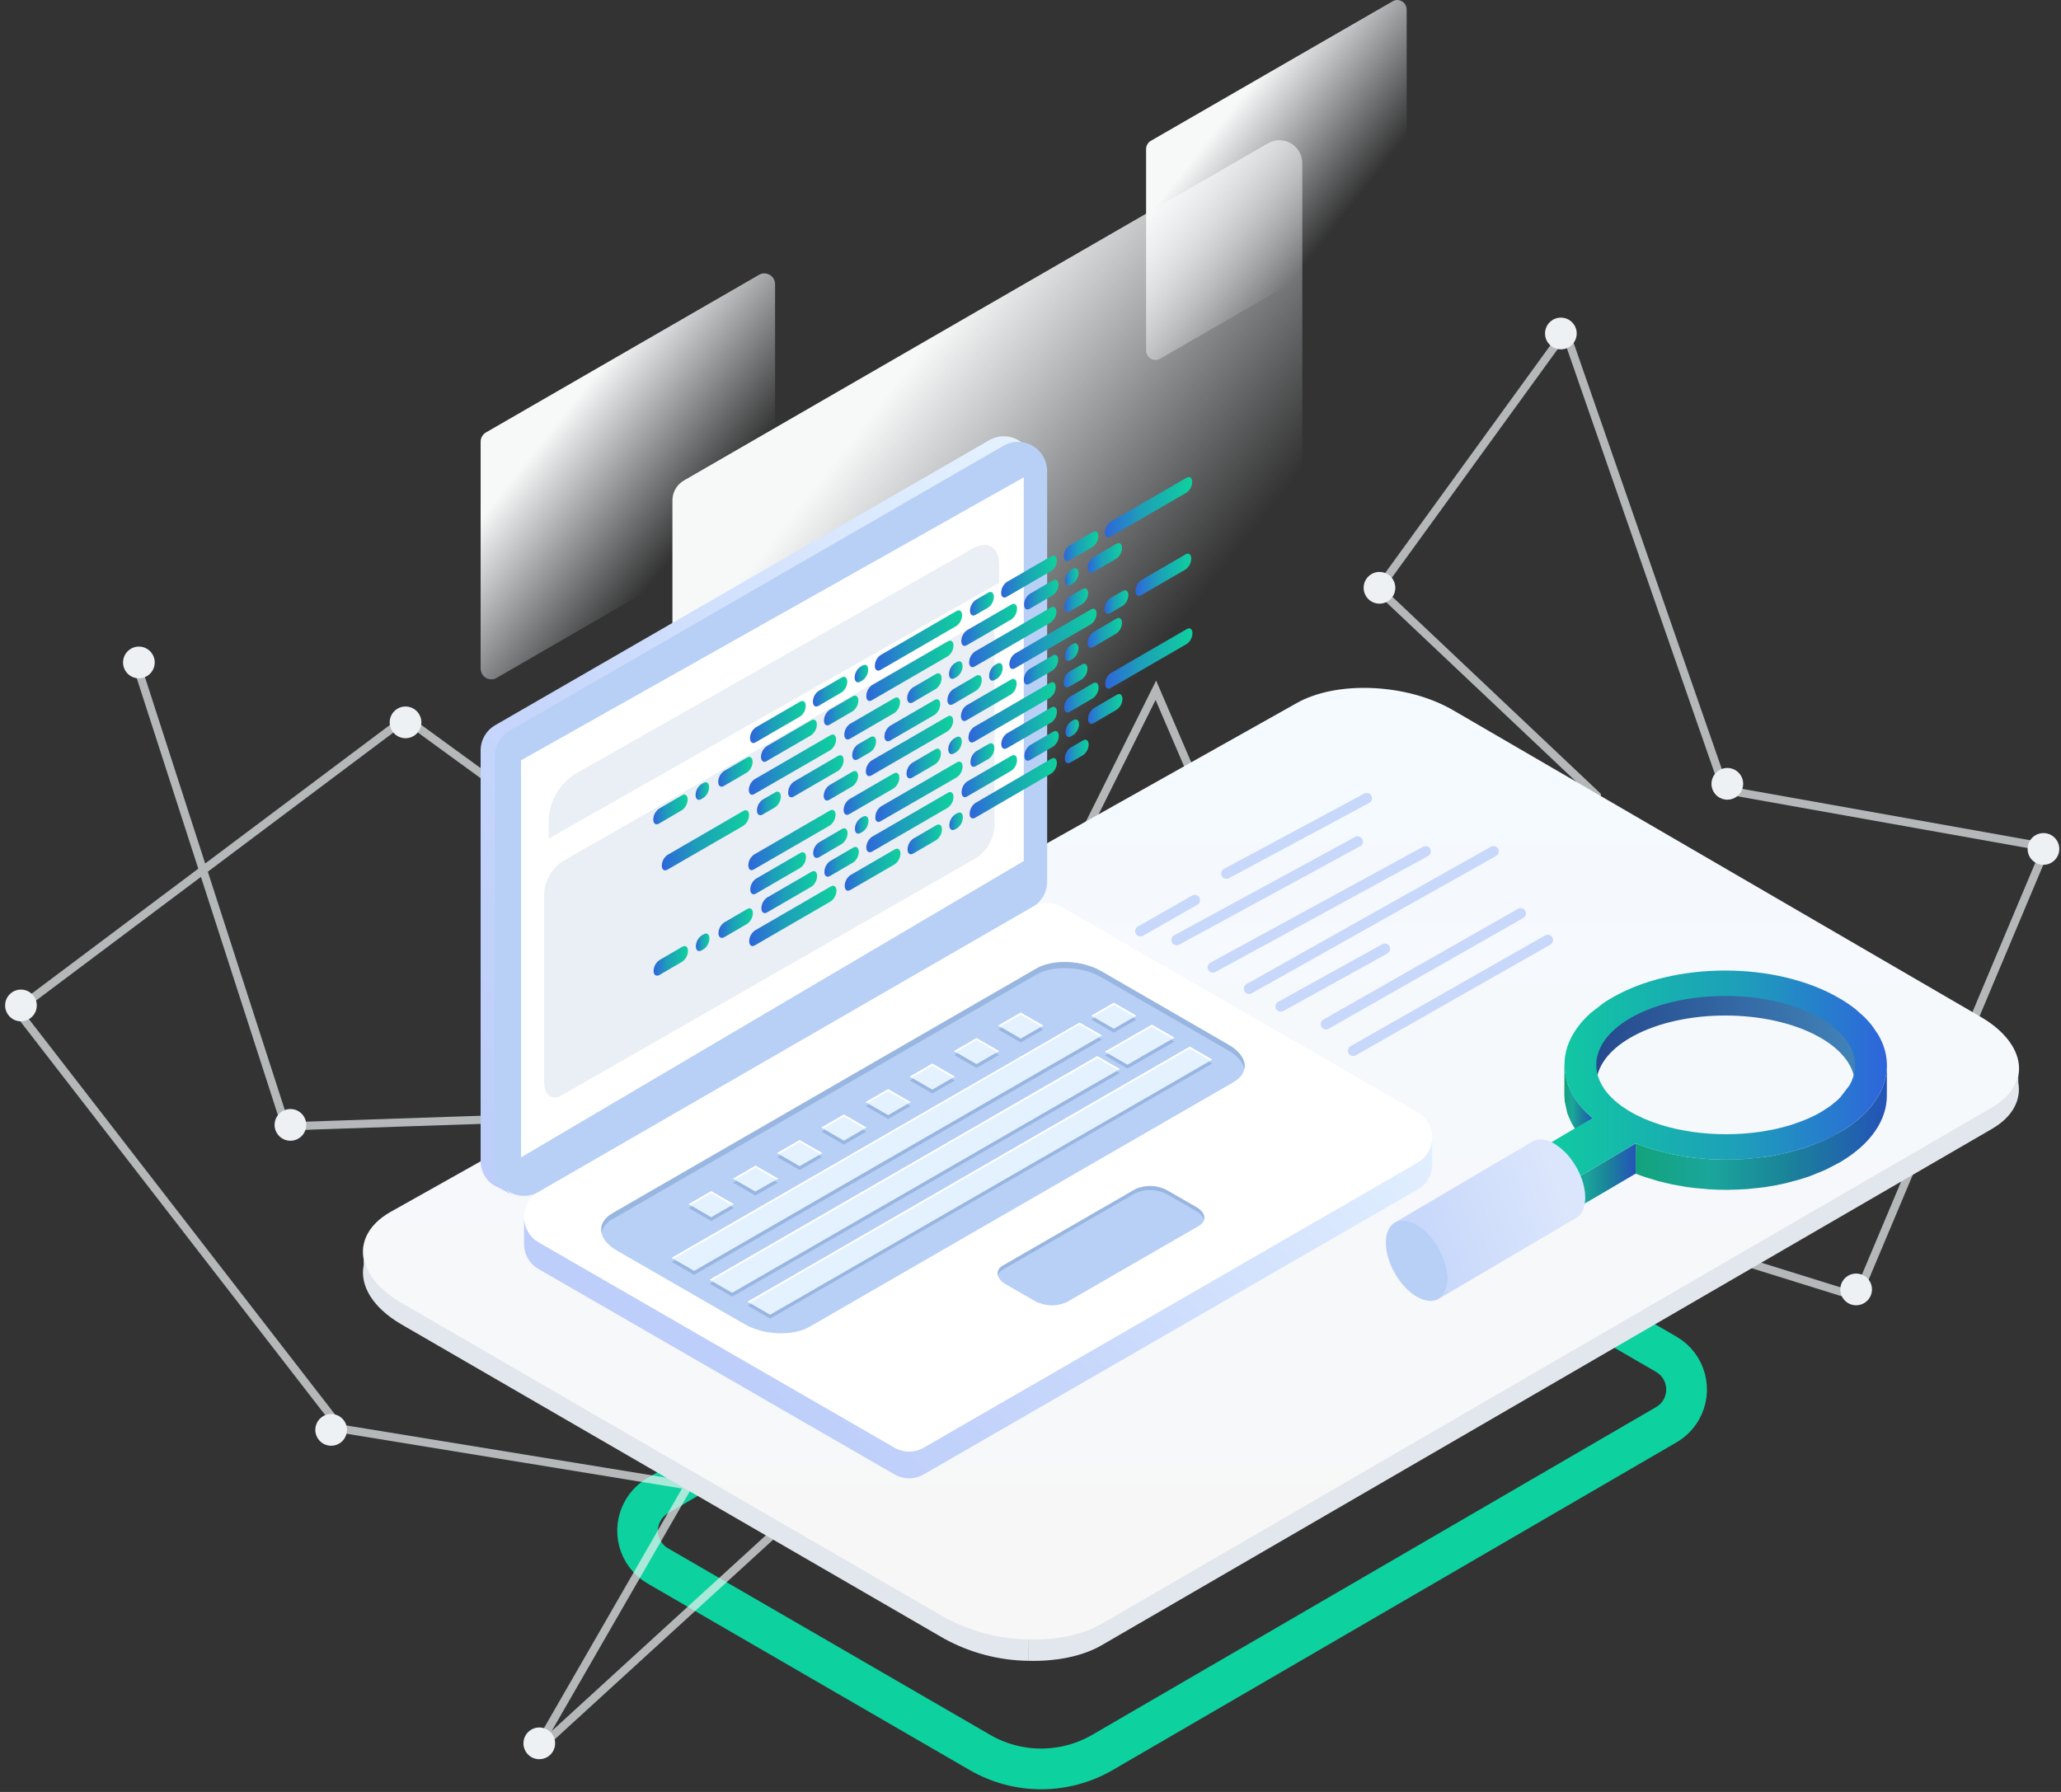 <?xml version="1.0" encoding="UTF-8"?>
<svg width="253px" height="220px" viewBox="0 0 253 220" version="1.1" xmlns="http://www.w3.org/2000/svg" xmlns:xlink="http://www.w3.org/1999/xlink">
    <rect x="0" y="0" width="253" height="220" fill="#333333" stroke="none"/>
    <!-- Generator: sketchtool 52.2 (67145) - http://www.bohemiancoding.com/sketch -->
    <title>2E837C49-EBE9-4AC4-93EC-123011772B75@3x</title>
    <desc>Created with sketchtool.</desc>
    <defs>
        <linearGradient x1="50%" y1="0%" x2="50%" y2="100%" id="linearGradient-1">
            <stop stop-color="#F5FAFF" offset="0%"></stop>
            <stop stop-color="#F7F7F7" offset="100%"></stop>
        </linearGradient>
        <linearGradient x1="65.948%" y1="69.123%" x2="31.553%" y2="31.632%" id="linearGradient-2">
            <stop stop-color="#F5FAFF" stop-opacity="0" offset="0%"></stop>
            <stop stop-color="#F7F8F8" offset="100%"></stop>
        </linearGradient>
        <linearGradient x1="-0.007%" y1="49.983%" x2="100.007%" y2="49.983%" id="linearGradient-3">
            <stop stop-color="#23458A" offset="0%"></stop>
            <stop stop-color="#4286BA" offset="100%"></stop>
        </linearGradient>
        <linearGradient x1="100%" y1="50%" x2="0%" y2="50%" id="linearGradient-4">
            <stop stop-color="#2453B8" offset="0%"></stop>
            <stop stop-color="#1A8499" offset="40.681%"></stop>
            <stop stop-color="#1AA69B" offset="70.672%"></stop>
            <stop stop-color="#12A37C" offset="100%"></stop>
        </linearGradient>
        <linearGradient x1="100%" y1="50%" x2="0%" y2="50%" id="linearGradient-5">
            <stop stop-color="#2E65DB" offset="0%"></stop>
            <stop stop-color="#1D9FB9" offset="40.681%"></stop>
            <stop stop-color="#15B8AB" offset="70.672%"></stop>
            <stop stop-color="#0FD19D" offset="100%"></stop>
        </linearGradient>
        <linearGradient x1="91.534%" y1="48.731%" x2="17.737%" y2="70.305%" id="linearGradient-6">
            <stop stop-color="#DBE6FC" offset="0%"></stop>
            <stop stop-color="#C8D8FB" offset="100%"></stop>
        </linearGradient>
        <linearGradient x1="90.822%" y1="-6.212%" x2="-9.034%" y2="80.325%" id="linearGradient-7">
            <stop stop-color="#E4F2FF" offset="0%"></stop>
            <stop stop-color="#E1EFFF" offset="6%"></stop>
            <stop stop-color="#C7D7FB" offset="65%"></stop>
            <stop stop-color="#BDCEFA" offset="100%"></stop>
        </linearGradient>
        <linearGradient x1="115.344%" y1="29.125%" x2="21.82%" y2="61.662%" id="linearGradient-8">
            <stop stop-color="#E4F2FF" offset="0%"></stop>
            <stop stop-color="#E1EFFF" offset="6%"></stop>
            <stop stop-color="#C7D7FB" offset="65%"></stop>
            <stop stop-color="#BDCEFA" offset="100%"></stop>
        </linearGradient>
    </defs>
    <g id="Page-1" stroke="none" stroke-width="1" fill="none" fill-rule="evenodd">
        <g id="Homepage-MVP-EXTENDED" transform="translate(-122, -649)">
            <g id="web-development" transform="translate(80, 608)">
                <g id="shape" transform="translate(184.5, 220.5) scale(-1, 1) translate(-184.5, -220.5) translate(115, 180)" fill-rule="nonzero" stroke="#0DD29F" stroke-width="5">
                    <path d="M131.243,44.611 L62.044,4.376 C57.39,1.67 51.643,1.666 46.984,4.364 L7.455,27.267 C5.065,28.651 4.251,31.71 5.635,34.1 C6.071,34.853 6.696,35.479 7.449,35.916 L76.65,76.143 C81.303,78.848 87.049,78.852 91.706,76.155 L131.236,53.26 C133.626,51.877 134.441,48.817 133.057,46.428 C132.621,45.675 131.996,45.049 131.243,44.611 Z" id="Shape-Copy"></path>
                </g>
                <g id="siatka-w-tle" transform="translate(163.084, 163.213) rotate(6) translate(-163.084, -163.213) translate(15.084, 15.213)" fill-rule="nonzero">
                    <polyline id="Path-2" stroke="#EDF1F3" opacity="0.7" transform="translate(147.981, 147.978) rotate(30) translate(-147.981, -147.978) " points="39.742 176.438 87.886 211.543 115.132 190.304 150.139 183.775 157.765 255.686 166.788 211.603 115.168 237.596 52.754 219.4 70.32 162.392 109.358 162.422 150.113 148.947 142.817 105.446 194.247 136.071 256.22 115.097 242.572 56.793 206.5 74.294 157.601 40.269 157.631 79.352 194.208 84.092 215.859 109.626"></polyline>
                    <ellipse id="Oval-3-Copy-9" fill="#EDF1F3" cx="73.583" cy="122.111" rx="1.944" ry="1.947"></ellipse>
                    <ellipse id="Oval-3-Copy-50" fill="#EDF1F3" cx="40.262" cy="118.217" rx="1.944" ry="1.947"></ellipse>
                    <ellipse id="Oval-3-Copy-52" fill="#EDF1F3" cx="64.697" cy="172.735" rx="1.944" ry="1.947"></ellipse>
                    <ellipse id="Oval-3-Copy-58" fill="#EDF1F3" cx="30.266" cy="161.609" rx="1.944" ry="1.947"></ellipse>
                    <ellipse id="Oval-3-Copy-65" fill="#EDF1F3" cx="73.583" cy="209.452" rx="1.944" ry="1.947"></ellipse>
                    <ellipse id="Oval-3-Copy-71" fill="#EDF1F3" cx="103.016" cy="245.056" rx="1.944" ry="1.947"></ellipse>
                    <ellipse id="Oval-3-Copy-72" fill="#EDF1F3" cx="257.955" cy="172.735" rx="1.944" ry="1.947"></ellipse>
                    <ellipse id="Oval-3-Copy-73" fill="#EDF1F3" cx="275.171" cy="116.548" rx="1.944" ry="1.947"></ellipse>
                    <ellipse id="Oval-3-Copy-74" fill="#EDF1F3" cx="235.742" cy="112.654" rx="1.944" ry="1.947"></ellipse>
                    <ellipse id="Oval-3-Copy-75" fill="#EDF1F3" cx="209.641" cy="59.804" rx="1.944" ry="1.947"></ellipse>
                    <ellipse id="Oval-3-Copy-76" fill="#EDF1F3" cx="190.759" cy="93.183" rx="1.944" ry="1.947"></ellipse>
                </g>
                <g id="podkladka" transform="translate(86, 125)" fill-rule="nonzero">
                    <path d="M200.53,52.063 L91.223,115.462 C86.301,118.326 77.614,117.963 71.927,114.659 L5.261,76.047 C-0.427,72.742 -1.048,67.674 3.875,64.828 L115.066,2.383 C119.989,-0.48 128.675,-0.117 134.363,3.187 L199.144,40.845 C204.832,44.154 205.452,49.2 200.53,52.063 Z" id="Shape" fill="url(#linearGradient-1)"></path>
                    <path d="M203.752,48.875 C204.146,51.007 203.098,53.1 200.526,54.595 L91.219,118 C88.852,119.373 85.593,119.987 82.267,119.903 L82.267,117.271 C85.621,117.354 88.858,116.746 91.225,115.367 L200.526,51.968 C202.388,50.886 203.453,49.496 203.758,48 L203.752,48.875 Z M71.928,114.558 C75.103,116.293 78.649,117.224 82.261,117.271 L82.256,119.903 C78.644,119.857 75.097,118.926 71.923,117.191 L5.262,78.59 C1.72,76.525 0.146,73.795 0.645,71.334 L0.65,70.46 C1.005,72.402 2.552,74.378 5.262,75.952 L71.928,114.558 Z" id="Combined-Shape" fill="#E2E7ED"></path>
                </g>
                <g id="bg" transform="translate(101, 41)" fill-rule="nonzero">
                    <path d="M1.318,83.408 C0.589,83.405 -6.43309622e-06,82.813 0,82.085 L0,54.204 C0.01,53.744 0.258,53.323 0.656,53.092 L34.178,33.741 C34.377,33.625 34.603,33.563 34.834,33.563 C35.546,33.569 36.125,34.137 36.146,34.848 L36.146,62.734 C36.137,63.194 35.888,63.615 35.49,63.846 L1.974,83.225 C1.776,83.343 1.549,83.407 1.318,83.408 Z" id="Shape" fill="url(#linearGradient-2)"></path>
                    <path d="M26.365,123.889 C24.809,123.886 23.548,122.625 23.545,121.07 L23.545,61.427 C23.547,60.423 24.083,59.495 24.952,58.992 L96.644,17.599 C97.069,17.349 97.553,17.217 98.046,17.215 C99.595,17.218 100.853,18.469 100.865,20.018 L100.865,79.677 C100.863,80.681 100.327,81.609 99.458,82.112 L27.766,123.505 C27.341,123.755 26.857,123.887 26.365,123.889 Z" id="Shape" fill="url(#linearGradient-2)"></path>
                    <path d="M82.859,44.195 C82.215,44.192 81.694,43.671 81.691,43.027 L81.691,18.316 C81.685,17.905 81.896,17.52 82.247,17.304 L111.954,0.161 C112.122,0.061 112.314,0.005 112.51,0 C113.153,0.003 113.674,0.524 113.677,1.168 L113.677,25.879 C113.684,26.291 113.472,26.675 113.121,26.891 L83.415,44.039 C83.246,44.138 83.054,44.192 82.859,44.195 Z" id="Shape" fill="url(#linearGradient-2)"></path>
                    <path d="M54.609,79.332 C54.536,79.335 54.465,79.308 54.413,79.258 C54.36,79.208 54.331,79.138 54.331,79.065 C54.329,78.957 54.381,78.855 54.47,78.793 C54.605,78.716 54.777,78.76 54.859,78.893 C54.904,78.984 54.9,79.092 54.849,79.179 C54.797,79.267 54.705,79.322 54.603,79.327 L54.609,79.332 Z" id="Shape" fill="#BDCEFA"></path>
                    <path d="M54.84,95.88 C54.559,95.88 54.331,95.756 54.331,95.602 L54.331,95.547 C54.331,95.393 54.559,95.269 54.84,95.269 C55.121,95.269 55.348,95.393 55.348,95.547 L55.348,95.602 C55.348,95.756 55.121,95.88 54.84,95.88 Z M54.84,93.517 C54.559,93.517 54.331,93.393 54.331,93.239 L54.331,93.183 C54.331,93.03 54.559,92.905 54.84,92.905 C55.121,92.905 55.348,93.03 55.348,93.183 L55.348,93.239 C55.348,93.393 55.121,93.517 54.84,93.517 Z M54.84,91.154 C54.559,91.154 54.331,91.029 54.331,90.876 L54.331,90.82 C54.331,90.667 54.559,90.542 54.84,90.542 C55.121,90.542 55.348,90.667 55.348,90.82 L55.348,90.876 C55.348,91.029 55.121,91.154 54.84,91.154 Z M54.84,88.791 C54.559,88.791 54.331,88.666 54.331,88.513 L54.331,88.457 C54.331,88.303 54.559,88.179 54.84,88.179 C55.121,88.179 55.348,88.303 55.348,88.457 L55.348,88.513 C55.351,88.587 55.299,88.659 55.203,88.713 C55.107,88.766 54.976,88.796 54.84,88.796 L54.84,88.791 Z M54.84,86.427 C54.559,86.427 54.331,86.303 54.331,86.149 L54.331,86.094 C54.331,85.94 54.559,85.816 54.84,85.816 C55.121,85.816 55.348,85.94 55.348,86.094 L55.348,86.149 C55.351,86.224 55.299,86.296 55.203,86.35 C55.107,86.403 54.976,86.433 54.84,86.433 L54.84,86.427 Z M54.84,84.064 C54.559,84.064 54.331,83.94 54.331,83.786 L54.331,83.731 C54.331,83.577 54.559,83.453 54.84,83.453 C55.121,83.453 55.348,83.577 55.348,83.731 L55.348,83.786 C55.351,83.861 55.299,83.933 55.203,83.986 C55.107,84.04 54.976,84.07 54.84,84.07 L54.84,84.064 Z M54.84,81.701 C54.559,81.701 54.331,81.577 54.331,81.423 L54.331,81.367 C54.331,81.214 54.559,81.089 54.84,81.089 C55.121,81.089 55.348,81.214 55.348,81.367 L55.348,81.423 C55.351,81.498 55.299,81.57 55.203,81.623 C55.107,81.677 54.976,81.707 54.84,81.707 L54.84,81.701 Z" id="Shape" fill="#BDCEFA"></path>
                    <path d="M54.609,98.216 C54.455,98.216 54.331,98.091 54.331,97.938 C54.331,97.782 54.453,97.655 54.609,97.649 C54.681,97.646 54.752,97.672 54.805,97.723 C54.857,97.773 54.887,97.843 54.887,97.916 C54.893,97.993 54.867,98.07 54.814,98.127 C54.761,98.184 54.687,98.216 54.609,98.216 Z" id="Shape" fill="#BDCEFA"></path>
                </g>
                <g id="Group-107" transform="translate(212, 160)">
                    <g>
                        <g>
                            <path d="M23.463,9.802 L23.483,9.761 L23.558,9.672 L23.95,9.144 L24.126,8.932 L24.329,8.699 L24.762,8.247 L25.269,7.761 L26.818,6.563 L27.427,6.165 L27.778,5.96 C35.482,1.419 48.042,1.419 55.793,5.96 L56.158,6.172 L56.842,6.61 L57.166,6.843 L57.782,7.302 L58.871,8.268 L59.351,8.781 L59.615,9.096 L59.615,13.644 L57.68,13.644 C57.444,11.644 55.895,9.685 53.04,8.165 C46.825,4.85 36.733,4.85 30.558,8.165 C27.724,9.692 26.202,11.651 25.979,13.644 L25.749,13.644 L25.749,9.973 L23.355,9.973 L23.463,9.802" id="Fill-4832" fill="url(#linearGradient-3)"></path>
                            <polyline id="Fill-4835" fill="url(#linearGradient-4)" points="24.687 17.534 24.403 17.225 23.997 16.773 23.788 16.486 23.422 15.993 23.226 15.671 22.949 15.191 22.814 14.918 22.584 14.418 22.469 14.116 22.367 13.774 22.09 12.555 22.043 11.699 22.029 15.404 22.083 16.26 22.354 17.479 22.388 17.629 22.462 17.835 22.57 18.109 22.807 18.643 22.935 18.89 22.99 19.02 23.233 19.403 23.409 19.691 23.835 20.266 23.977 20.465 24.011 20.506 24.491 21.033 24.674 21.239 25.465 21.978 25.479 18.273 24.687 17.534"></polyline>
                            <path d="M55.888,19.978 L54.224,20.841 L53.737,21.067 L52.317,21.636 L51.911,21.786 C51.133,22.053 50.321,22.279 49.503,22.485 L49.023,22.595 C48.326,22.752 47.623,22.889 46.913,23.005 L46.561,23.047 L44.816,23.238 L44.2,23.293 L42.401,23.368 L42.104,23.375 C41.373,23.382 40.636,23.355 39.905,23.314 L39.473,23.279 C38.641,23.218 37.815,23.136 36.997,23.019 L35.299,22.711 L34.758,22.581 L33.676,22.321 L33.297,22.218 C32.438,21.978 31.6,21.697 30.795,21.382 L30.781,25.094 C31.6,25.409 32.452,25.69 33.324,25.937 L33.507,25.991 L33.642,26.026 L34.731,26.286 L35.306,26.423 L36.74,26.676 L36.99,26.724 L36.997,26.724 C37.795,26.84 38.6,26.923 39.412,26.977 L39.703,27.012 L39.939,27.019 C40.663,27.066 41.38,27.087 42.104,27.08 L42.151,27.087 L42.347,27.073 C42.969,27.066 43.592,27.039 44.207,26.998 L44.498,26.984 L44.789,26.95 C45.398,26.895 46.006,26.827 46.608,26.751 L46.831,26.724 L46.886,26.71 C47.616,26.601 48.326,26.464 49.043,26.299 L49.26,26.252 L49.469,26.197 C50.308,25.991 51.126,25.758 51.918,25.485 L52.012,25.457 L52.269,25.361 L53.744,24.765 L54.204,24.56 L55.874,23.69 C59.703,21.437 61.617,18.492 61.623,15.534 L61.63,11.829 C61.623,14.781 59.709,17.732 55.888,19.978" id="Fill-4838" fill="url(#linearGradient-4)"></path>
                            <polyline id="Fill-4841" fill="url(#linearGradient-4)" points="30.795 21.382 30.781 25.094 22.137 30.176 22.151 26.471 30.795 21.382"></polyline>
                            <path d="M30.558,5.761 C36.733,2.454 46.825,2.447 53.04,5.754 C57.22,7.987 58.6,11.151 57.173,13.993 L57.166,14 L57.031,14.26 L55.881,15.753 L55.536,16.089 L54.67,16.794 L53.663,17.451 L53.101,17.773 C52.526,18.081 51.911,18.355 51.275,18.609 L51.268,18.609 L49.949,19.081 C44.998,20.643 38.776,20.643 33.805,19.081 C33.122,18.862 32.472,18.622 31.85,18.355 L31.843,18.355 L30.639,17.773 L30.633,17.773 L30.213,17.534 L29.895,17.342 L29.212,16.897 L28.894,16.671 C24.478,13.363 25.032,8.733 30.558,5.761 Z M16.835,23.362 L16.835,23.368 L22.151,26.471 L30.795,21.382 C38.505,24.444 49.09,23.978 55.888,19.978 C59.635,17.773 61.542,14.897 61.63,12.007 C61.671,10.63 61.299,9.247 60.507,7.939 L59.777,6.884 L59.351,6.378 L58.871,5.871 L57.782,4.898 L57.166,4.44 L56.842,4.214 L56.158,3.768 L55.793,3.556 C48.042,-0.978 35.482,-0.978 27.778,3.556 L27.427,3.762 L26.818,4.159 L25.269,5.364 L24.762,5.843 L24.329,6.295 L24.126,6.528 L23.95,6.741 L23.558,7.261 L23.483,7.364 L23.463,7.398 L23.253,7.713 L23.132,7.912 L22.895,8.343 L22.753,8.631 L22.645,8.864 L22.496,9.247 L22.421,9.459 L22.293,9.884 L22.246,10.062 L22.137,10.589 L22.097,10.87 L22.049,11.637 L22.043,11.706 L22.043,11.843 C22.083,14.089 23.233,16.335 25.479,18.273 L23.314,19.547 L23.307,19.547 L16.835,23.362 Z" id="Fill-4844" fill="url(#linearGradient-5)" fill-rule="nonzero"></path>
                            <path d="M24.566,27.436 L24.532,27.19 L24.511,27.06 L24.491,26.93 L24.403,26.525 L24.309,26.169 L24.207,25.841 L24.092,25.532 L23.97,25.231 L23.842,24.943 L23.7,24.656 L23.551,24.375 L23.51,24.3 L23.483,24.259 L23.382,24.094 L23.206,23.807 L23.01,23.512 L22.949,23.43 L22.929,23.403 L22.78,23.204 L22.509,22.868 L22.34,22.684 L22.252,22.595 L22.144,22.478 L21.765,22.129 L21.549,21.937 L20.818,21.417 L20.304,21.156 L20.102,21.088 L20.014,21.054 L19.905,21.013 L19.601,20.937 L19.351,20.903 L19.324,20.903 L19.121,20.889 L18.911,20.903 L18.715,20.93 L18.688,20.937 L18.674,20.937 L18.526,20.978 L18.35,21.04 L18.181,21.115 L18.113,21.15 L1.231,31.093 L1.786,30.874 L1.806,30.867 L2.435,30.833 L2.448,30.833 L3.118,30.991 L3.219,31.025 L3.93,31.354 L4.66,31.867 L4.883,32.073 L5.37,32.531 L5.451,32.621 L6.04,33.34 L6.06,33.367 L6.595,34.196 L6.622,34.237 C7.122,35.113 7.474,36.072 7.623,37.003 L7.643,37.12 L7.717,37.983 C7.711,39.202 7.291,40.051 6.608,40.462 L23.49,30.518 C24.173,30.121 24.593,29.265 24.599,28.053 L24.566,27.436" id="Fill-4847" fill="url(#linearGradient-6)" fill-rule="nonzero"></path>
                            <path d="M3.93,31.354 C6.033,32.579 7.717,35.552 7.717,37.983 C7.704,40.428 6.006,41.414 3.903,40.188 C1.813,38.962 0.115,35.983 0.122,33.552 C0.129,31.114 1.833,30.135 3.93,31.354" id="Fill-4850" fill="#B8D0F6" fill-rule="nonzero"></path>
                        </g>
                    </g>
                </g>
                <g id="part-of-code" transform="translate(182, 139)" stroke="#C8D8FB" stroke-linecap="round" stroke-linejoin="round" stroke-width="1.3">
                    <path d="M8.889,20.762 L35,6.526" id="Path-31"></path>
                    <path d="M0,16.316 L6.667,12.509" id="Path-31-Copy-5"></path>
                    <path d="M10.556,9.246 L27.778,0" id="Path-31-Copy-6"></path>
                    <path d="M13.333,23.386 L43.333,6.526" id="Path-31-Copy"></path>
                    <path d="M4.444,17.404 L26.657,5.324" id="Path-31-Copy-4"></path>
                    <path d="M17.222,25.561 L30,18.491" id="Path-31-Copy-2"></path>
                    <path d="M22.778,27.737 L46.667,14.14" id="Path-31-Copy-3"></path>
                    <path d="M26.111,31 L50,17.404" id="Path-31-Copy-7"></path>
                </g>
                <g id="laptop" transform="translate(101, 84)" fill-rule="nonzero">
                    <g id="Group-8">
                        <g id="Zasób-3" transform="translate(0, 10.563)">
                            <path d="M2.304,90.221 L2.304,39.805 C2.305,38.526 2.988,37.345 4.096,36.707 L64.732,1.721 C65.662,1.178 66.788,1.089 67.791,1.48 L66.357,0.72 C65.213,-0.145 63.661,-0.239 62.422,0.483 L1.792,35.469 C0.682,36.108 -0.002,37.292 1.33219869e-05,38.572 L1.33219869e-05,88.989 C-0.003,90.131 0.546,91.203 1.475,91.868 L1.509,91.868 C1.747,92.037 2.005,92.176 2.276,92.283 L3.877,93.152 C2.896,92.499 2.307,91.399 2.304,90.221 Z" id="Shape" fill="url(#linearGradient-7)"></path>
                            <path d="M1.747,89.671 L1.747,39.255 C1.748,37.976 2.431,36.795 3.539,36.157 L64.175,1.171 C65.283,0.531 66.648,0.53 67.756,1.17 C68.864,1.809 69.546,2.991 69.545,4.269 L69.545,54.686 C69.544,55.965 68.861,57.146 67.753,57.784 L7.123,92.775 C6.014,93.419 4.646,93.421 3.535,92.78 C2.425,92.139 1.743,90.953 1.747,89.671 Z" id="Shape" fill="#B8D0F6"></path>
                            <polygon id="Path-4" fill="#FFFFFF" points="4.958 39.785 4.958 88.53 66.675 52.147 66.675 5.043"></polygon>
                            <path d="M7.123,98.971 L50.809,124.179 C51.916,124.818 53.28,124.818 54.387,124.179 L115.023,89.194 C116.131,88.555 116.814,87.374 116.814,86.096 C116.814,84.817 116.131,83.636 115.023,82.998 L71.336,57.79 C70.229,57.151 68.866,57.151 67.759,57.79 L7.123,92.775 C6.015,93.413 5.332,94.595 5.332,95.873 C5.332,97.151 6.015,98.332 7.123,98.971 Z" id="Shape" fill="#FFFFFF"></path>
                            <path d="M115.023,89.188 L54.387,124.179 C53.28,124.818 51.916,124.818 50.809,124.179 L7.123,98.971 C6.01,98.337 5.325,97.153 5.331,95.873 L5.331,99.149 C5.325,100.429 6.01,101.613 7.123,102.247 L50.809,127.455 C51.916,128.094 53.28,128.094 54.387,127.455 L115.023,92.47 C116.084,91.864 116.757,90.754 116.803,89.533 L116.803,89.499 C116.803,89.412 116.803,89.332 116.803,89.245 L116.803,86.217 C116.769,87.45 116.095,88.576 115.023,89.188 Z" id="Shape" fill="url(#linearGradient-8)"></path>
                            <path d="M92.416,79.301 L40.347,109.346 C38.313,110.498 34.77,110.371 32.42,109.018 L16.726,99.972 C14.382,98.619 14.128,96.57 16.15,95.401 L68.214,65.356 C70.248,64.204 73.791,64.331 76.141,65.684 L91.817,74.73 C94.197,76.083 94.45,78.132 92.416,79.301 Z" id="Shape" fill="#B8D0F6"></path>
                            <path d="M16.185,96.12 L68.248,66.075 C70.282,64.924 73.825,65.05 76.176,66.404 L91.852,75.449 C92.97,76.094 93.58,76.895 93.753,77.683 C93.96,76.681 93.309,75.57 91.852,74.724 L76.176,65.661 C73.831,64.308 70.282,64.158 68.248,65.333 L16.185,95.401 C15.119,96.017 14.693,96.869 14.854,97.738 C15.043,97.032 15.529,96.443 16.185,96.12 Z" id="Shape" fill="#99B6E0"></path>
                            <path d="M58.207,79.094 L55.447,77.499 L52.688,79.094 L55.447,80.689 L58.207,79.094 Z M52.78,82.226 L50.02,80.631 L47.261,82.226 L50.02,83.821 L52.78,82.226 Z M63.634,75.962 L60.874,74.367 L58.115,75.962 L60.874,77.557 L63.634,75.962 Z M79.402,77.632 L85.163,74.315 L82.404,72.72 L76.642,76.025 L79.402,77.632 Z M80.485,71.62 L77.725,70.025 L74.966,71.62 L77.725,73.215 L80.485,71.62 Z M69.061,72.829 L66.301,71.234 L63.542,72.829 L66.301,74.424 L69.061,72.829 Z M47.353,85.359 L44.593,83.764 L41.834,85.359 L44.593,86.965 L47.353,85.359 Z M75.698,76.601 L28.116,104.038 L30.876,105.633 L78.457,78.179 L75.698,76.601 Z M41.926,88.491 L39.166,86.896 L36.407,88.491 L39.166,90.086 L41.926,88.491 Z M73.52,72.455 L23.45,101.36 L26.209,102.955 L76.279,74.062 L73.52,72.455 Z M87.053,75.409 L32.777,106.732 L35.537,108.327 L89.812,77.01 L87.053,75.409 Z M31.066,94.756 L28.306,93.161 L25.547,94.756 L28.306,96.351 L31.066,94.756 Z M36.493,91.623 L33.733,90.028 L30.974,91.623 L33.733,93.218 L36.493,91.623 Z" id="Shape" fill="#99B6E0"></path>
                            <path d="M58.207,78.616 L55.447,77.021 L52.688,78.616 L55.447,80.211 L58.207,78.616 Z M52.78,81.748 L50.02,80.154 L47.261,81.748 L50.02,83.343 L52.78,81.748 Z M63.634,75.484 L60.874,73.889 L58.115,75.484 L60.874,77.079 L63.634,75.484 Z M79.402,77.154 L85.163,73.837 L82.404,72.242 L76.642,75.559 L79.402,77.154 Z M80.485,71.142 L77.725,69.547 L74.966,71.142 L77.725,72.737 L80.485,71.142 Z M69.061,72.351 L66.301,70.757 L63.542,72.351 L66.301,73.946 L69.061,72.351 Z M47.353,84.881 L44.593,83.286 L41.834,84.881 L44.593,86.476 L47.353,84.881 Z M75.698,76.106 L28.116,103.56 L30.876,105.155 L78.457,77.701 L75.698,76.106 Z M41.926,88.013 L39.166,86.418 L36.407,88.013 L39.166,89.608 L41.926,88.013 Z M73.52,71.994 L23.45,100.871 L26.209,102.466 L76.279,73.572 L73.52,71.994 Z M87.053,74.948 L32.777,106.254 L35.537,107.849 L89.812,76.532 L87.053,74.948 Z M31.066,94.278 L28.306,92.683 L25.547,94.278 L28.306,95.873 L31.066,94.278 Z M36.493,91.146 L33.733,89.551 L30.974,91.146 L33.733,92.723 L36.493,91.146 Z" id="Shape" fill="#E4F2FF"></path>
                            <path d="M60.874,74.131 L63.426,75.605 L63.634,75.484 L60.874,73.889 L58.115,75.484 L58.322,75.605 L60.874,74.131 Z M66.301,70.998 L68.853,72.472 L69.061,72.351 L66.301,70.757 L63.542,72.351 L63.749,72.472 L66.301,70.998 Z M55.447,77.263 L57.999,78.737 L58.207,78.616 L55.447,77.021 L52.688,78.616 L52.895,78.737 L55.447,77.263 Z M76.85,75.68 L82.392,72.484 L84.944,73.958 L85.152,73.837 L82.404,72.242 L76.642,75.559 L76.85,75.68 Z M50.02,80.395 L52.572,81.869 L52.78,81.748 L50.02,80.154 L47.261,81.748 L47.468,81.869 L50.02,80.395 Z M77.731,69.789 L80.283,71.263 L80.491,71.142 L77.731,69.547 L74.972,71.142 L75.179,71.263 L77.731,69.789 Z M87.059,74.931 L32.777,106.254 L32.984,106.375 L87.053,75.179 L89.605,76.653 L89.812,76.532 L87.059,74.931 Z M76.066,73.687 L76.274,73.566 L73.52,71.994 L23.45,100.871 L23.657,100.992 L73.52,72.202 L76.066,73.687 Z M28.306,92.925 L30.859,94.399 L31.066,94.278 L28.306,92.683 L25.547,94.278 L25.754,94.399 L28.306,92.925 Z M78.25,77.816 L78.457,77.695 L75.698,76.1 L28.116,103.56 L28.324,103.681 L75.698,76.342 L78.25,77.816 Z M33.733,89.792 L36.314,91.266 L36.522,91.146 L33.762,89.551 L31.003,91.146 L31.21,91.266 L33.733,89.792 Z M44.593,83.51 L47.145,84.984 L47.353,84.864 L44.593,83.269 L41.834,84.864 L42.041,84.984 L44.593,83.51 Z M39.166,86.643 L41.718,88.117 L41.926,87.996 L39.166,86.401 L36.407,87.996 L36.614,88.117 L39.166,86.643 Z" id="Shape" fill="#FFFFFF"></path>
                            <path d="M88.165,96.944 L71.941,106.306 C70.674,106.879 69.211,106.819 67.995,106.145 L64.429,104.089 C63.277,103.416 63.138,102.397 64.146,101.786 L80.37,92.424 C81.637,91.851 83.1,91.911 84.316,92.585 L87.882,94.641 C89.04,95.337 89.167,96.362 88.165,96.944 Z" id="Shape" fill="#B8D0F6"></path>
                            <path d="M64.141,102.293 L80.364,92.93 C81.631,92.358 83.094,92.418 84.31,93.092 L87.877,95.147 C88.314,95.36 88.646,95.74 88.798,96.201 C88.942,95.689 88.631,95.101 87.877,94.669 L84.31,92.614 C83.094,91.94 81.631,91.88 80.364,92.453 L64.141,101.809 C63.662,102.013 63.394,102.527 63.501,103.036 C63.607,102.713 63.837,102.446 64.141,102.293 Z" id="Shape" fill="#99B6E0"></path>
                        </g>
                    </g>
                    <path d="M63.639,28.558 L63.639,26.186 C63.639,24.151 62.161,23.323 60.41,24.341 L11.546,52.051 C9.647,53.294 8.462,55.361 8.355,57.615 L8.355,59.957 L63.639,28.558 Z" id="Shape" fill="#E9EFF4"></path>
                    <path d="M9.918,91.494 C8.751,92.172 7.798,91.435 7.798,89.885 L7.798,66.879 C7.827,65.269 8.616,63.768 9.925,62.829 L60.954,33.608 C62.122,32.936 63.082,33.659 63.082,35.208 L63.082,58.215 C63.054,59.828 62.262,61.333 60.947,62.272 L9.918,91.494 Z" id="Shape" fill="#E9EFF4"></path>
                    <g id="codde" transform="translate(53.949, 46.01) scale(-1, 1) translate(-53.949, -46.01) translate(20.449, 15.01)" fill="url(#linearGradient-5)">
                        <g id="_grupa_2">
                            <path d="M10.132,7.878 L0.785,2.463 C0.366,2.157 0.113,1.674 0.1,1.156 C0.1,0.65 0.412,0.417 0.791,0.639 L10.137,6.054 C10.555,6.361 10.806,6.844 10.817,7.361 C10.817,7.867 10.511,8.1 10.132,7.878 Z" id="_ścieżka_"></path>
                            <path d="M15.167,10.796 L12.31,9.129 C11.893,8.822 11.642,8.339 11.63,7.822 C11.63,7.316 11.937,7.088 12.315,7.305 L15.173,8.973 C15.59,9.28 15.841,9.762 15.852,10.279 C15.852,10.785 15.546,11.019 15.167,10.796 Z" id="_ścieżka_2"></path>
                            <path d="M22.887,15.272 L17.412,12.097 C16.986,11.795 16.727,11.312 16.71,10.791 C16.71,10.285 17.016,10.057 17.395,10.274 L22.871,13.448 C23.288,13.755 23.539,14.238 23.55,14.755 C23.572,15.261 23.26,15.489 22.887,15.272 Z" id="_ścieżka_3"></path>
                            <path d="M26.692,17.479 L25.126,16.573 C24.709,16.266 24.458,15.783 24.447,15.266 C24.447,14.76 24.753,14.532 25.132,14.749 L26.697,15.655 C27.114,15.962 27.365,16.445 27.377,16.962 C27.377,17.468 27.07,17.696 26.692,17.479 Z" id="_ścieżka_4"></path>
                            <path d="M38.377,24.25 L29.025,18.83 C28.608,18.523 28.357,18.04 28.346,17.523 C28.346,17.017 28.652,16.789 29.031,17.006 L38.377,22.427 C38.795,22.733 39.046,23.216 39.057,23.733 C39.063,24.239 38.751,24.461 38.377,24.25 Z" id="_ścieżka_5"></path>
                            <path d="M40.851,25.685 L40.55,25.512 C40.133,25.205 39.882,24.723 39.87,24.206 C39.87,23.7 40.177,23.472 40.555,23.689 L40.856,23.861 C41.273,24.168 41.524,24.65 41.536,25.167 C41.536,25.673 41.218,25.901 40.851,25.685 Z" id="_ścieżka_6"></path>
                            <path d="M15.039,13.815 L14.738,13.643 C14.321,13.336 14.07,12.853 14.059,12.336 C14.059,11.83 14.365,11.603 14.744,11.819 L15.045,11.992 C15.462,12.298 15.713,12.781 15.724,13.298 C15.702,13.804 15.39,14.032 15.039,13.815 Z" id="_ścieżka_7"></path>
                            <path d="M20.052,16.734 L17.195,15.066 C16.777,14.759 16.526,14.277 16.515,13.76 C16.515,13.254 16.821,13.026 17.2,13.243 L20.058,14.91 C20.475,15.217 20.726,15.7 20.737,16.217 C20.732,16.723 20.425,16.951 20.052,16.734 Z" id="_ścieżka_8"></path>
                            <path d="M27.767,21.204 L22.28,18.029 C21.863,17.722 21.612,17.24 21.601,16.723 C21.601,16.217 21.907,15.989 22.286,16.206 L27.761,19.38 C28.178,19.687 28.429,20.17 28.441,20.687 C28.452,21.193 28.145,21.426 27.767,21.204 Z" id="_ścieżka_9"></path>
                            <path d="M12.254,12.231 L9.397,10.563 C8.979,10.256 8.728,9.774 8.717,9.256 C8.717,8.751 9.023,8.523 9.402,8.739 L12.26,10.407 C12.66,10.709 12.903,11.174 12.922,11.675 C12.922,12.192 12.616,12.425 12.254,12.231 Z" id="_ścieżka_10"></path>
                            <path d="M39.436,27.969 L30.078,22.549 C29.661,22.242 29.41,21.76 29.399,21.243 C29.399,20.737 29.705,20.509 30.084,20.726 L39.441,26.129 C39.857,26.443 40.102,26.932 40.104,27.452 C40.104,27.958 39.815,28.186 39.436,27.969 Z" id="_ścieżka_11"></path>
                            <path d="M45.975,28.653 L43.118,26.985 C42.7,26.679 42.449,26.196 42.438,25.679 C42.438,25.173 42.744,24.945 43.123,25.162 L45.981,26.83 C46.398,27.137 46.649,27.619 46.66,28.136 C46.66,28.642 46.354,28.876 45.975,28.653 Z" id="_ścieżka_12"></path>
                            <path d="M53.695,33.129 L48.22,29.954 C47.802,29.647 47.551,29.165 47.54,28.648 C47.54,28.142 47.846,27.914 48.225,28.131 L53.701,31.305 C54.118,31.612 54.369,32.094 54.38,32.612 C54.38,33.117 54.074,33.357 53.695,33.129 Z" id="_ścieżka_13"></path>
                            <path d="M44.616,30.966 L41.758,29.298 C41.341,28.991 41.09,28.509 41.079,27.992 C41.079,27.486 41.385,27.258 41.764,27.475 L44.621,29.142 C45.039,29.449 45.29,29.932 45.301,30.449 C45.301,30.955 44.989,31.188 44.616,30.966 Z" id="_ścieżka_14"></path>
                            <path d="M52.358,35.441 L46.855,32.245 C46.438,31.938 46.187,31.455 46.175,30.938 C46.175,30.432 46.482,30.204 46.861,30.421 L52.358,33.618 C52.775,33.925 53.026,34.407 53.038,34.924 C53.015,35.43 52.709,35.664 52.358,35.441 Z" id="_ścieżka_15"></path>
                            <path d="M60.379,40.106 L60.078,39.933 C59.661,39.627 59.41,39.144 59.399,38.627 C59.399,38.121 59.705,37.893 60.084,38.11 L60.385,38.282 C60.802,38.589 61.053,39.072 61.064,39.589 C61.064,40.095 60.758,40.322 60.379,40.106 Z" id="_ścieżka_16"></path>
                            <path d="M65.57,43.113 L62.713,41.445 C62.296,41.139 62.045,40.656 62.033,40.139 C62.033,39.633 62.34,39.405 62.718,39.622 L65.576,41.29 C65.993,41.597 66.244,42.079 66.255,42.596 C66.255,43.102 65.949,43.33 65.57,43.113 Z" id="_ścieżka_17"></path>
                            <path d="M57.6,38.493 L54.742,36.826 C54.325,36.519 54.074,36.036 54.063,35.519 C54.063,35.013 54.369,34.785 54.748,35.002 L57.605,36.67 C58.022,36.977 58.273,37.459 58.285,37.976 C58.285,38.482 57.978,38.716 57.6,38.493 Z" id="_ścieżka_18"></path>
                            <path d="M15.117,17.045 L13.552,16.122 C13.135,15.816 12.884,15.333 12.872,14.816 C12.872,14.31 13.179,14.082 13.557,14.299 L15.123,15.205 C15.54,15.512 15.791,15.994 15.802,16.511 C15.802,17.034 15.496,17.268 15.117,17.045 Z" id="_ścieżka_19"></path>
                            <path d="M26.797,23.817 L17.451,18.402 C17.034,18.095 16.783,17.612 16.771,17.095 C16.771,16.589 17.078,16.361 17.456,16.578 L26.803,21.999 C27.22,22.305 27.471,22.788 27.482,23.305 C27.482,23.805 27.176,24.039 26.797,23.817 Z" id="_ścieżka_20"></path>
                            <path d="M29.276,25.251 L28.964,25.079 C28.547,24.772 28.296,24.289 28.285,23.772 C28.285,23.266 28.591,23.038 28.97,23.255 L29.27,23.427 C29.688,23.734 29.939,24.217 29.95,24.734 C29.961,25.24 29.649,25.473 29.276,25.251 Z" id="_ścieżka_21"></path>
                            <path d="M34.4,28.225 L31.543,26.557 C31.126,26.251 30.875,25.768 30.863,25.251 C30.863,24.745 31.17,24.517 31.549,24.734 L34.406,26.402 C34.825,26.707 35.079,27.19 35.091,27.708 C35.091,28.214 34.779,28.442 34.4,28.225 Z" id="_ścieżka_22"></path>
                            <path d="M42.121,32.695 L36.645,29.521 C36.228,29.214 35.977,28.731 35.966,28.214 C35.966,27.708 36.272,27.48 36.651,27.697 L42.126,30.871 C42.543,31.178 42.794,31.661 42.806,32.178 C42.806,32.684 42.499,32.917 42.121,32.695 Z" id="_ścieżka_23"></path>
                            <path d="M53.84,39.472 L44.493,34.074 C44.076,33.767 43.825,33.284 43.814,32.767 C43.814,32.261 44.12,32.033 44.499,32.25 L53.845,37.671 C54.263,37.977 54.514,38.46 54.525,38.977 C54.525,39.472 54.219,39.711 53.84,39.472 Z" id="_ścieżka_24"></path>
                            <path d="M6.378,15.066 L0.897,11.892 C0.473,11.58 0.222,11.088 0.217,10.563 C0.217,10.057 0.524,9.829 0.902,10.046 L6.378,13.22 C6.795,13.527 7.046,14.01 7.057,14.527 C7.063,15.049 6.751,15.283 6.378,15.066 Z" id="_ścieżka_25"></path>
                            <path d="M10.182,17.268 L8.617,16.361 C8.2,16.055 7.949,15.572 7.937,15.055 C7.937,14.549 8.244,14.321 8.622,14.538 L10.188,15.444 C10.605,15.751 10.856,16.233 10.867,16.751 C10.867,17.234 10.583,17.49 10.182,17.268 Z" id="_ścieżka_26"></path>
                            <path d="M21.868,24.039 L12.516,18.624 C12.099,18.317 11.848,17.835 11.836,17.318 C11.836,16.812 12.143,16.584 12.521,16.801 L21.868,22.238 C22.285,22.544 22.536,23.027 22.547,23.544 C22.553,24.028 22.241,24.261 21.868,24.039 Z" id="_ścieżka_27"></path>
                            <path d="M24.341,25.473 L24.04,25.301 C23.623,24.994 23.372,24.512 23.361,23.994 C23.361,23.489 23.667,23.261 24.046,23.477 L24.347,23.65 C24.764,23.957 25.015,24.439 25.026,24.956 C25.026,25.462 24.72,25.696 24.341,25.473 Z" id="_ścieżka_28"></path>
                            <path d="M29.465,28.448 L26.608,26.78 C26.191,26.473 25.94,25.99 25.928,25.473 C25.928,24.967 26.235,24.739 26.614,24.956 L29.471,26.624 C29.888,26.931 30.139,27.413 30.151,27.931 C30.151,28.436 29.844,28.664 29.465,28.448 Z" id="_ścieżka_29"></path>
                            <path d="M37.185,32.923 L31.71,29.748 C31.293,29.442 31.042,28.959 31.031,28.442 C31.031,27.936 31.337,27.708 31.716,27.925 L37.191,31.099 C37.61,31.405 37.864,31.888 37.876,32.406 C37.876,32.906 37.564,33.14 37.185,32.923 Z" id="_ścieżka_30"></path>
                            <path d="M41.151,35.219 L39.586,34.313 C39.169,34.006 38.918,33.523 38.907,33.006 C38.907,32.5 39.213,32.272 39.592,32.489 L41.157,33.395 C41.574,33.702 41.825,34.185 41.836,34.702 C41.836,35.208 41.53,35.436 41.151,35.219 Z" id="_ścieżka_31"></path>
                            <path d="M49.016,39.789 L43.541,36.614 C43.134,36.302 42.894,35.82 42.889,35.308 C42.889,34.802 43.196,34.574 43.574,34.791 L49.016,37.965 C49.433,38.272 49.684,38.755 49.696,39.272 C49.724,39.778 49.417,40.028 49.016,39.789 Z" id="_ścieżka_32"></path>
                            <path d="M52.843,41.996 L51.278,41.09 C50.86,40.783 50.609,40.3 50.598,39.783 C50.598,39.277 50.904,39.049 51.283,39.266 L52.848,40.172 C53.266,40.479 53.517,40.962 53.528,41.479 C53.528,41.985 53.222,42.213 52.843,41.996 Z" id="_ścieżka_33"></path>
                            <path d="M64.529,48.767 L55.177,43.363 C54.759,43.057 54.508,42.574 54.497,42.057 C54.497,41.551 54.803,41.323 55.182,41.54 L64.529,46.96 C64.946,47.267 65.197,47.75 65.208,48.267 C65.214,48.756 64.907,48.984 64.529,48.767 Z" id="_ścieżka_34"></path>
                            <path d="M15.039,23.038 L14.738,22.866 C14.321,22.559 14.07,22.077 14.059,21.559 C14.059,21.054 14.365,20.826 14.744,21.042 L15.045,21.215 C15.462,21.522 15.713,22.004 15.724,22.521 C15.735,23.027 15.429,23.255 15.039,23.038 Z" id="_ścieżka_35"></path>
                            <path d="M20.085,25.957 L17.228,24.289 C16.811,23.982 16.56,23.5 16.549,22.983 C16.549,22.477 16.855,22.249 17.234,22.466 L20.091,24.133 C20.508,24.44 20.759,24.923 20.771,25.44 C20.771,25.946 20.464,26.174 20.085,25.957 Z" id="_ścieżka_36"></path>
                            <path d="M27.806,30.427 L22.33,27.241 C21.913,26.934 21.662,26.452 21.651,25.935 C21.651,25.429 21.957,25.201 22.336,25.418 L27.811,28.592 C28.228,28.899 28.479,29.381 28.491,29.899 C28.491,30.416 28.184,30.649 27.806,30.427 Z" id="_ścieżka_37"></path>
                            <path d="M12.254,21.426 L9.397,19.758 C8.979,19.451 8.728,18.969 8.717,18.452 C8.717,17.946 9.023,17.718 9.402,17.935 L12.26,19.603 C12.677,19.909 12.928,20.392 12.939,20.909 C12.961,21.415 12.655,21.648 12.254,21.426 Z" id="_ścieżka_38"></path>
                            <path d="M39.475,37.193 L30.123,31.772 C29.705,31.465 29.454,30.983 29.443,30.466 C29.443,29.96 29.749,29.732 30.128,29.949 L39.475,35.369 C39.899,35.678 40.152,36.168 40.16,36.692 C40.16,37.181 39.854,37.409 39.475,37.193 Z" id="_ścieżka_39"></path>
                            <path d="M44.649,40.189 L41.792,38.521 C41.384,38.222 41.134,37.753 41.112,37.248 C41.112,36.742 41.419,36.514 41.797,36.731 L44.655,38.399 C45.072,38.706 45.323,39.188 45.334,39.705 C45.334,40.178 45.028,40.411 44.649,40.189 Z" id="_ścieżka_40"></path>
                            <path d="M15.201,26.296 L13.635,25.39 C13.218,25.083 12.967,24.601 12.956,24.083 C12.956,23.578 13.262,23.35 13.641,23.566 L15.206,24.461 C15.623,24.768 15.874,25.251 15.886,25.768 C15.886,26.285 15.596,26.518 15.201,26.296 Z" id="_ścieżka_41"></path>
                            <path d="M26.881,33.067 L17.534,27.647 C17.117,27.34 16.866,26.858 16.855,26.341 C16.855,25.835 17.161,25.607 17.54,25.824 L26.886,31.244 C27.304,31.551 27.555,32.033 27.566,32.55 C27.566,33.056 27.26,33.284 26.881,33.067 Z" id="_ścieżka_42"></path>
                            <path d="M29.36,34.502 L29.059,34.329 C28.642,34.023 28.391,33.54 28.379,33.023 C28.379,32.517 28.686,32.289 29.064,32.506 L29.365,32.678 C29.782,32.985 30.033,33.468 30.045,33.985 C30.045,34.468 29.738,34.719 29.36,34.502 Z" id="_ścieżka_43"></path>
                            <path d="M34.484,37.476 L31.627,35.808 C31.209,35.501 30.958,35.019 30.947,34.502 C30.947,33.996 31.253,33.768 31.632,33.985 L34.49,35.653 C34.907,35.959 35.158,36.442 35.169,36.959 C35.169,37.459 34.863,37.693 34.484,37.476 Z" id="_ścieżka_44"></path>
                            <path d="M42.204,41.946 L36.729,38.771 C36.311,38.465 36.06,37.982 36.049,37.465 C36.049,36.959 36.356,36.731 36.734,36.948 L42.21,40.122 C42.627,40.429 42.878,40.912 42.889,41.429 C42.889,41.935 42.583,42.168 42.204,41.946 Z" id="_ścieżka_45"></path>
                            <path d="M53.923,48.739 L44.56,43.325 C44.143,43.018 43.892,42.535 43.881,42.018 C43.881,41.512 44.187,41.284 44.566,41.501 L53.912,46.922 C54.326,47.228 54.575,47.708 54.586,48.222 C54.586,48.728 54.302,48.962 53.923,48.739 Z" id="_ścieżka_46"></path>
                            <path d="M10.098,26.452 L0.746,21.037 C0.329,20.73 0.078,20.247 0.067,19.73 C0.067,19.224 0.373,18.997 0.752,19.213 L10.098,24.628 C10.516,24.935 10.767,25.418 10.778,25.935 C10.784,26.441 10.477,26.685 10.098,26.452 Z" id="_ścieżka_47"></path>
                            <path d="M15.128,29.37 L12.271,27.703 C11.854,27.396 11.603,26.913 11.591,26.396 C11.591,25.89 11.898,25.662 12.276,25.879 L15.134,27.547 C15.553,27.853 15.806,28.335 15.819,28.853 C15.813,29.359 15.507,29.593 15.128,29.37 Z" id="_ścieżka_48"></path>
                            <path d="M22.837,33.846 L17.362,30.671 C16.955,30.359 16.715,29.877 16.71,29.365 C16.71,28.859 17.016,28.631 17.395,28.848 L22.837,32.022 C23.27,32.33 23.531,32.826 23.539,33.357 C23.533,33.835 23.227,34.063 22.837,33.846 Z" id="_ścieżka_49"></path>
                            <path d="M26.658,36.053 L25.065,35.147 C24.648,34.84 24.397,34.357 24.386,33.84 C24.386,33.334 24.692,33.106 25.071,33.323 L26.636,34.229 C27.053,34.536 27.304,35.019 27.315,35.536 C27.343,36.042 27.037,36.27 26.658,36.053 Z" id="_ścieżka_50"></path>
                            <path d="M38.338,42.808 L28.964,37.404 C28.547,37.097 28.296,36.614 28.285,36.097 C28.285,35.591 28.591,35.363 28.97,35.58 L38.316,41.001 C38.733,41.307 38.984,41.79 38.996,42.307 C39.024,42.808 38.717,43.041 38.338,42.808 Z" id="_ścieżka_51"></path>
                            <path d="M40.817,44.259 L40.516,44.086 C40.099,43.779 39.848,43.297 39.837,42.78 C39.837,42.274 40.143,42.046 40.522,42.263 L40.823,42.435 C41.24,42.742 41.491,43.224 41.502,43.742 C41.502,44.247 41.218,44.475 40.817,44.259 Z" id="_ścieżka_52"></path>
                            <path d="M14.978,32.389 L14.677,32.217 C14.26,31.91 14.009,31.427 13.997,30.91 C13.997,30.404 14.304,30.177 14.683,30.393 L14.983,30.566 C15.401,30.872 15.652,31.355 15.663,31.872 C15.663,32.378 15.357,32.606 14.978,32.389 Z" id="_ścieżka_53"></path>
                            <path d="M20.013,35.308 L17.156,33.64 C16.738,33.333 16.487,32.851 16.476,32.334 C16.476,31.828 16.782,31.6 17.161,31.817 L20.019,33.484 C20.436,33.791 20.687,34.274 20.698,34.791 C20.698,35.291 20.392,35.525 20.013,35.308 Z" id="_ścieżka_54"></path>
                            <path d="M27.733,39.778 L22.28,36.603 C21.863,36.296 21.612,35.814 21.601,35.297 C21.601,34.791 21.907,34.563 22.286,34.78 L27.761,37.954 C28.167,38.269 28.405,38.753 28.407,39.266 C28.407,39.767 28.112,40 27.733,39.778 Z" id="_ścieżka_55"></path>
                            <path d="M12.204,30.777 L9.346,29.109 C8.926,28.802 8.672,28.317 8.661,27.797 C8.661,27.291 8.968,27.063 9.346,27.28 L12.204,28.948 C12.621,29.255 12.872,29.737 12.883,30.254 C12.889,30.766 12.577,30.999 12.204,30.777 Z" id="_ścieżka_56"></path>
                            <path d="M39.402,46.543 L30.078,41.14 C29.661,40.833 29.41,40.35 29.399,39.833 C29.399,39.327 29.705,39.099 30.084,39.316 L39.43,44.737 C39.841,45.041 40.089,45.516 40.104,46.026 C40.104,46.527 39.776,46.76 39.402,46.543 Z" id="_ścieżka_57"></path>
                            <path d="M45.942,47.255 L43.084,45.587 C42.667,45.28 42.416,44.798 42.405,44.281 C42.405,43.775 42.711,43.547 43.09,43.764 L45.947,45.432 C46.354,45.73 46.604,46.196 46.627,46.699 C46.627,47.216 46.32,47.45 45.942,47.255 Z" id="_ścieżka_58"></path>
                            <path d="M53.662,51.703 L48.186,48.528 C47.769,48.221 47.518,47.739 47.507,47.222 C47.507,46.716 47.813,46.488 48.192,46.705 L53.667,49.879 C54.084,50.186 54.335,50.668 54.347,51.186 C54.347,51.703 54.029,51.919 53.662,51.703 Z" id="_ścieżka_59"></path>
                            <path d="M44.56,49.54 L41.703,47.872 C41.286,47.565 41.035,47.083 41.023,46.566 C41.023,46.06 41.33,45.832 41.708,46.049 L44.566,47.717 C44.983,48.023 45.234,48.506 45.245,49.023 C45.262,49.529 44.956,49.762 44.56,49.54 Z" id="_ścieżka_60"></path>
                            <path d="M52.297,54.015 L46.822,50.841 C46.404,50.534 46.153,50.052 46.142,49.534 C46.142,49.029 46.448,48.801 46.827,49.017 L52.303,52.192 C52.72,52.499 52.971,52.981 52.982,53.498 C52.982,54.004 52.676,54.232 52.297,54.015 Z" id="_ścieżka_61"></path>
                            <path d="M60.34,58.68 L60.039,58.507 C59.622,58.201 59.371,57.718 59.36,57.201 C59.36,56.695 59.666,56.467 60.045,56.684 L60.346,56.856 C60.763,57.163 61.014,57.646 61.025,58.163 C61.031,58.669 60.713,58.896 60.34,58.68 Z" id="_ścieżka_62"></path>
                            <path d="M65.531,61.71 L62.674,60.042 C62.257,59.735 62.006,59.252 61.994,58.735 C61.994,58.229 62.301,58.001 62.679,58.218 L65.537,59.886 C65.954,60.193 66.205,60.675 66.216,61.193 C66.216,61.676 65.91,61.904 65.531,61.71 Z" id="_ścieżka_63"></path>
                            <path d="M57.566,57.067 L54.709,55.4 C54.295,55.095 54.044,54.617 54.029,54.104 C54.029,53.598 54.336,53.37 54.714,53.587 L57.572,55.255 C57.989,55.562 58.24,56.044 58.251,56.562 C58.251,57.056 57.928,57.262 57.566,57.067 Z" id="_ścieżka_64"></path>
                            <path d="M15.067,35.614 L13.502,34.707 C13.08,34.403 12.825,33.92 12.811,33.401 C12.811,32.895 13.117,32.667 13.496,32.884 L15.061,33.79 C15.479,34.097 15.73,34.58 15.741,35.097 C15.752,35.58 15.446,35.83 15.067,35.614 Z" id="_ścieżka_65"></path>
                            <path d="M26.736,42.385 L17.406,36.965 C16.983,36.661 16.725,36.178 16.71,35.658 C16.71,35.152 17.016,34.924 17.395,35.141 L26.736,40.584 C27.153,40.891 27.404,41.373 27.416,41.89 C27.438,42.374 27.132,42.602 26.736,42.385 Z" id="_ścieżka_66"></path>
                            <path d="M29.226,43.819 L28.925,43.647 C28.508,43.34 28.257,42.858 28.246,42.341 C28.246,41.835 28.552,41.607 28.931,41.824 L29.231,41.996 C29.649,42.303 29.9,42.785 29.911,43.302 C29.911,43.808 29.605,44.036 29.226,43.819 Z" id="_ścieżka_67"></path>
                            <path d="M34.356,46.788 L31.498,45.12 C31.081,44.813 30.83,44.331 30.819,43.814 C30.819,43.308 31.125,43.08 31.504,43.297 L34.361,44.965 C34.779,45.271 35.03,45.754 35.041,46.271 C35.041,46.777 34.735,47.01 34.356,46.788 Z" id="_ścieżka_68"></path>
                            <path d="M42.076,51.263 L36.595,48.089 C36.178,47.782 35.927,47.3 35.915,46.783 C35.915,46.277 36.222,46.049 36.601,46.265 L42.076,49.44 C42.493,49.747 42.744,50.229 42.755,50.746 C42.761,51.252 42.449,51.486 42.076,51.263 Z" id="_ścieżka_69"></path>
                            <path d="M53.795,58.057 L44.449,52.642 C44.032,52.335 43.781,51.853 43.769,51.336 C43.769,50.83 44.076,50.602 44.454,50.819 L53.801,56.239 C54.218,56.546 54.469,57.028 54.48,57.546 C54.48,58.046 54.174,58.279 53.795,58.057 Z" id="_ścieżka_70"></path>
                        </g>
                    </g>
                </g>
            </g>
        </g>
    </g>
</svg>